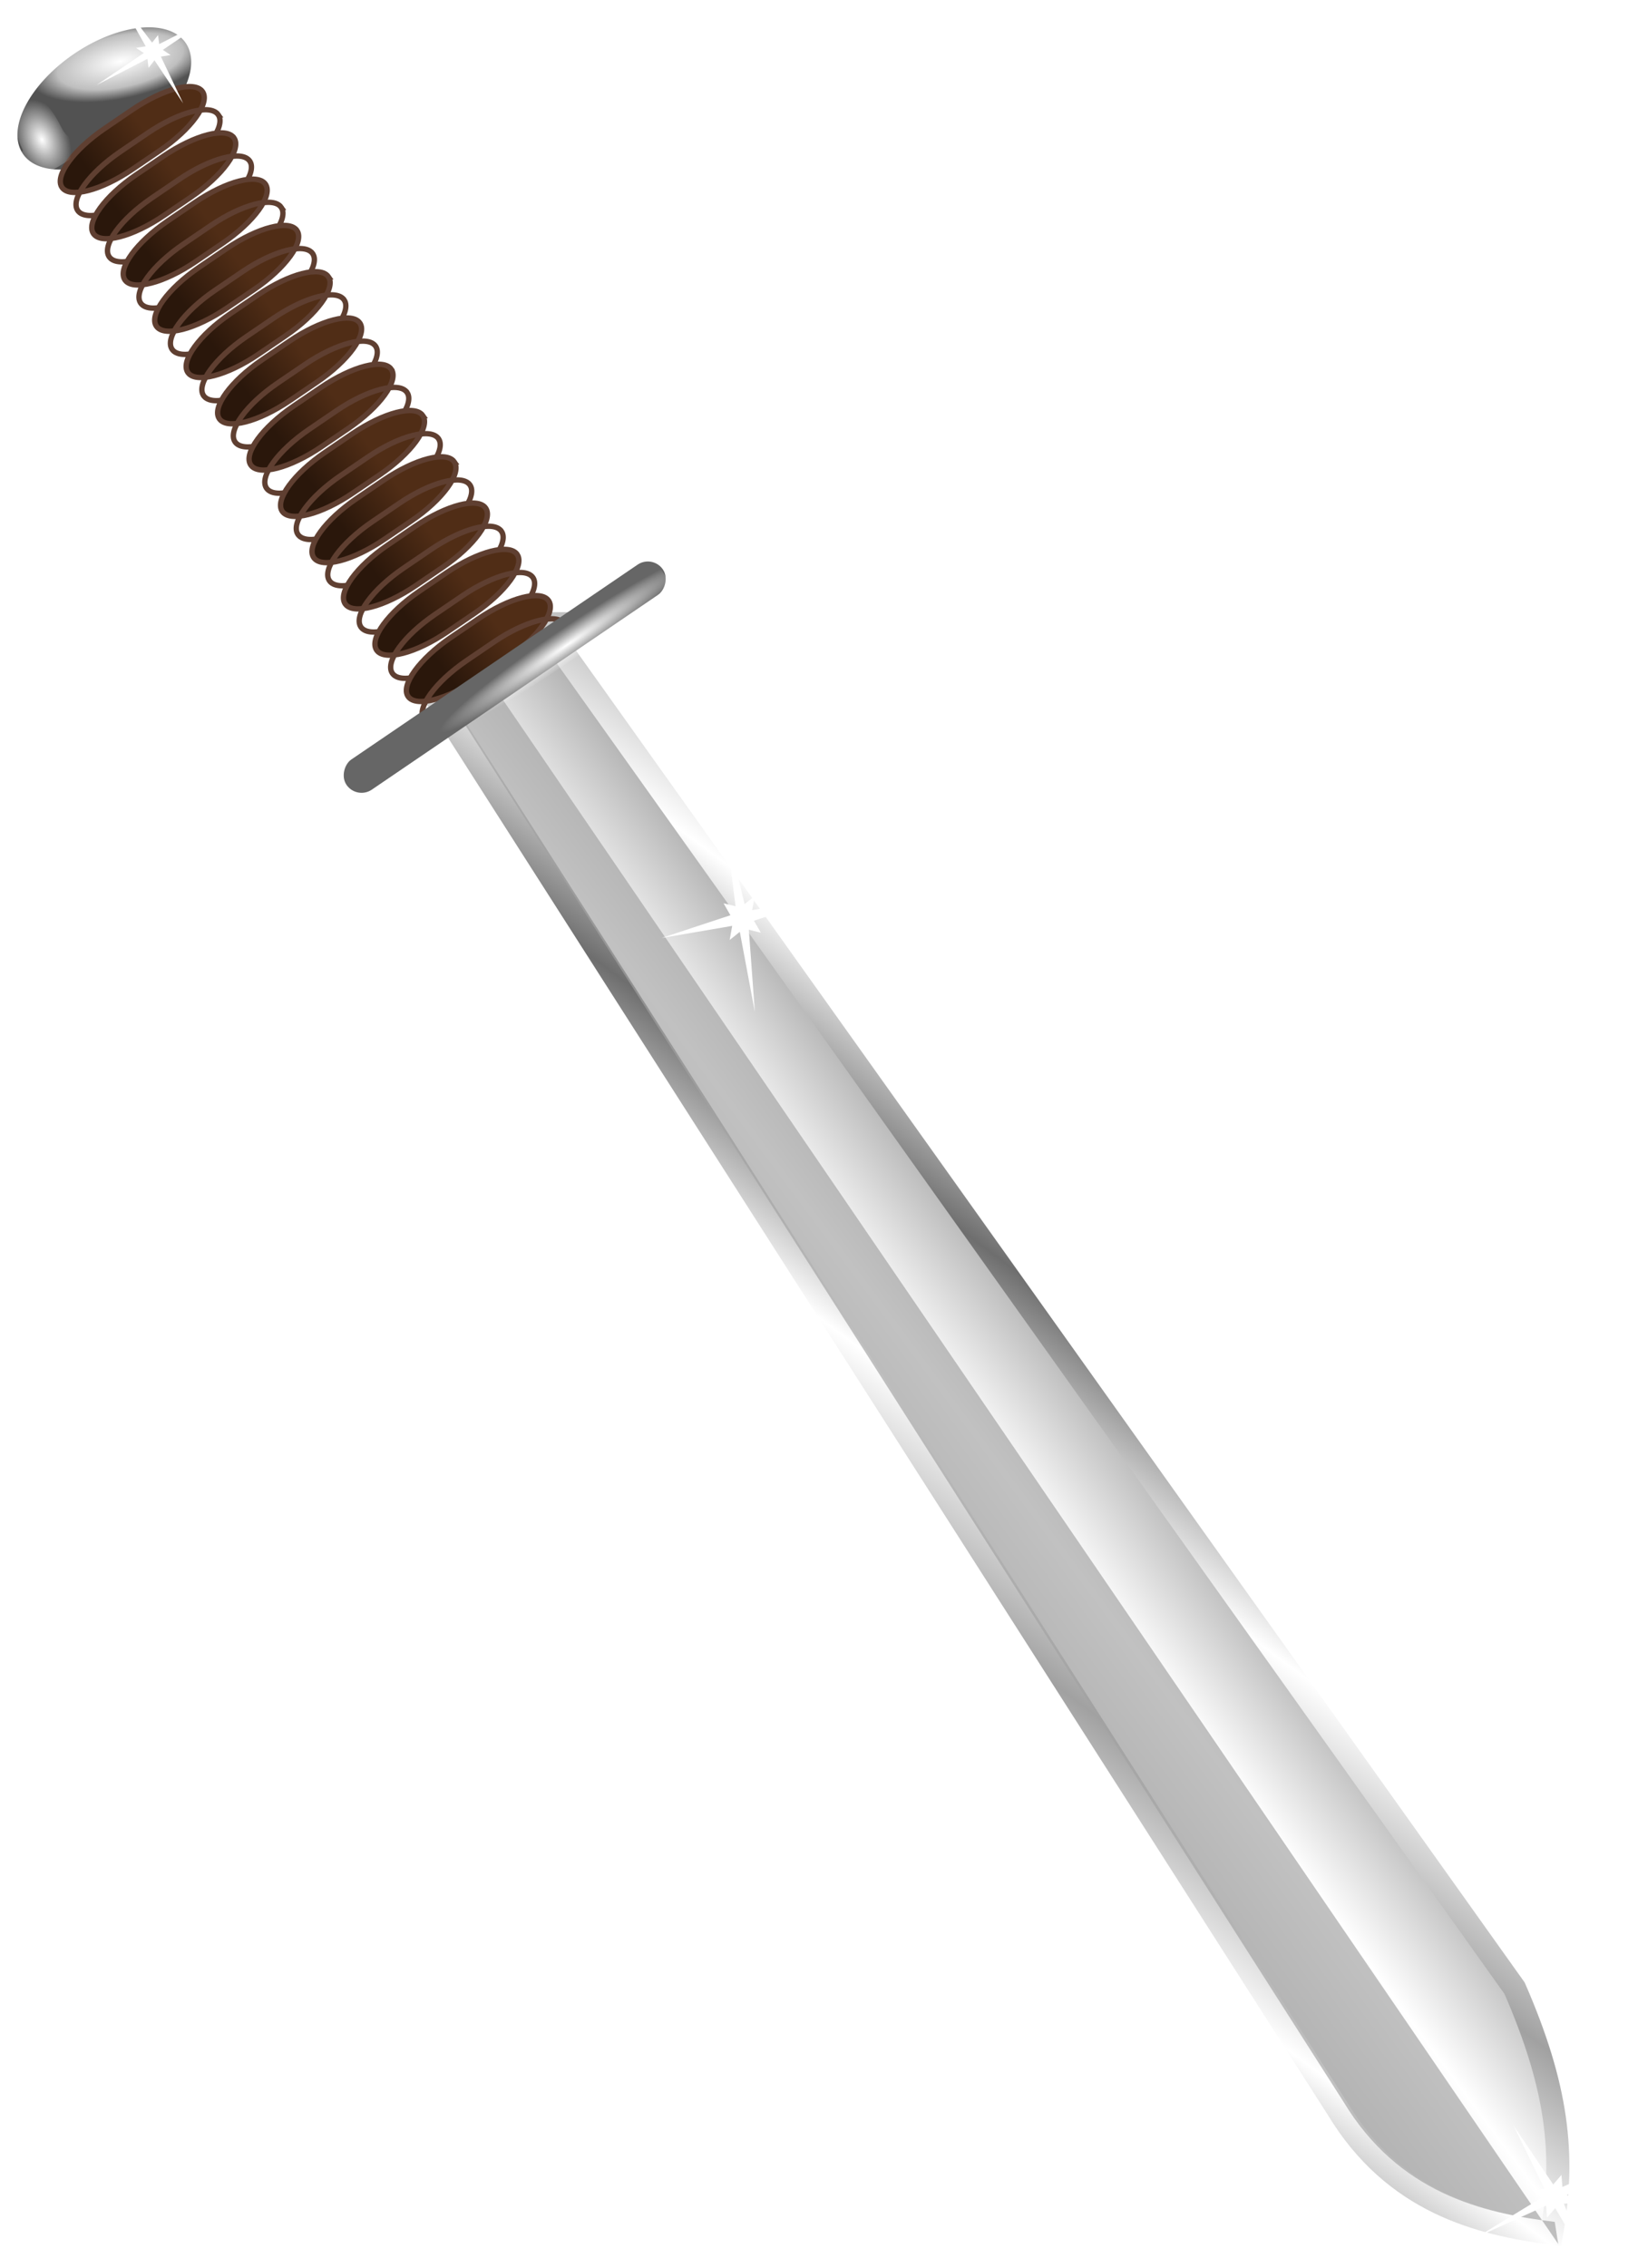 <?xml version="1.0" encoding="UTF-8" standalone="no"?>
<!-- Created with Inkscape (http://www.inkscape.org/) -->
<svg
    xmlns:inkscape="http://www.inkscape.org/namespaces/inkscape"
    xmlns:rdf="http://www.w3.org/1999/02/22-rdf-syntax-ns#"
    xmlns="http://www.w3.org/2000/svg"
    xmlns:sodipodi="http://sodipodi.sourceforge.net/DTD/sodipodi-0.dtd"
    xmlns:cc="http://web.resource.org/cc/"
    xmlns:xlink="http://www.w3.org/1999/xlink"
    xmlns:dc="http://purl.org/dc/elements/1.1/"
    xmlns:svg="http://www.w3.org/2000/svg"
    xmlns:ns1="http://sozi.baierouge.fr"
    id="svg2"
    sodipodi:docname="Chrisdesign_Sword.svg"
    inkscape:export-filename="C:\Downloaddateien\Metal_Cliparts.png"
    viewBox="0 0 375.11 522.23"
    sodipodi:version="0.32"
    inkscape:export-xdpi="60.851173"
    version="1.0"
    inkscape:output_extension="org.inkscape.output.svg.inkscape"
    inkscape:export-ydpi="60.851173"
    inkscape:version="0.45.1"
    sodipodi:docbase="C:\Documents and Settings\ryan\Desktop\New Folder (2)"
  >
  <sodipodi:namedview
      id="base"
      bordercolor="#666666"
      inkscape:pageshadow="2"
      inkscape:window-y="24"
      pagecolor="#ffffff"
      inkscape:window-height="801"
      inkscape:zoom="1"
      inkscape:window-x="22"
      borderopacity="1.0"
      inkscape:current-layer="layer1"
      inkscape:cx="264.62422"
      inkscape:cy="284.41378"
      showguides="true"
      inkscape:guide-bbox="true"
      inkscape:window-width="1152"
      inkscape:pageopacity="0.0"
      inkscape:document-units="px"
  />
  <defs
      id="defs4"
    >
    <linearGradient
        id="linearGradient5355"
        inkscape:collect="always"
      >
      <stop
          id="stop5357"
          style="stop-color:#ffffff"
          offset="0"
      />
      <stop
          id="stop5359"
          style="stop-color:#ffffff;stop-opacity:0"
          offset="1"
      />
    </linearGradient
    >
    <linearGradient
        id="linearGradient14971"
      >
      <stop
          id="stop14973"
          style="stop-color:#502d16"
          offset="0"
      />
      <stop
          id="stop14975"
          style="stop-color:#2a170b"
          offset="1"
      />
    </linearGradient
    >
    <linearGradient
        id="linearGradient6110"
      >
      <stop
          id="stop6112"
          style="stop-color:#6e6e6e"
          offset="0"
      />
      <stop
          id="stop6118"
          style="stop-color:#ffffff"
          offset=".5"
      />
      <stop
          id="stop6114"
          style="stop-color:#a1a1a1"
          offset="1"
      />
    </linearGradient
    >
    <radialGradient
        id="radialGradient8429"
        cx="142.22"
        gradientUnits="userSpaceOnUse"
        cy="348.25"
        r="7.704"
        gradientTransform="matrix(.637 .263 -.655 1.588 281.89 -244.82)"
        inkscape:collect="always"
      >
      <stop
          id="stop13029"
          style="stop-color:#ffffff"
          offset="0"
      />
      <stop
          id="stop4382"
          style="stop-color:#bfbfbf"
          offset=".689"
      />
      <stop
          id="stop13031"
          style="stop-color:#525252"
          offset="1"
      />
    </radialGradient
    >
    <filter
        id="filter3321"
        inkscape:collect="always"
      >
      <feGaussianBlur
          id="feGaussianBlur3323"
          stdDeviation="3.843"
          inkscape:collect="always"
      />
    </filter
    >
    <radialGradient
        id="radialGradient2286"
        xlink:href="#linearGradient5355"
        gradientUnits="userSpaceOnUse"
        cy="348.82"
        cx="243.79"
        gradientTransform="matrix(-4.863 3.454 -4.35 -8.126 2719.6 2028.8)"
        r="1.043"
        inkscape:collect="always"
    />
    <radialGradient
        id="radialGradient2289"
        xlink:href="#linearGradient5355"
        gradientUnits="userSpaceOnUse"
        cy="348.82"
        cx="243.79"
        gradientTransform="matrix(2.022 2.972 -28.077 19.1 9438.6 -7234.3)"
        r="1.043"
        inkscape:collect="always"
    />
    <linearGradient
        id="linearGradient2293"
        y2="399.18"
        xlink:href="#linearGradient6110"
        gradientUnits="userSpaceOnUse"
        x2="275.22"
        gradientTransform="matrix(.886 1.302 1.332 -.906 -831.46 375.55)"
        y1="301.44"
        x1="250.58"
        inkscape:collect="always"
    />
    <linearGradient
        id="linearGradient2296"
        y2="356.54"
        xlink:href="#linearGradient14971"
        gradientUnits="userSpaceOnUse"
        x2="181.87"
        gradientTransform="matrix(.906 1.332 -1.332 .906 366.99 -480.44)"
        y1="346.63"
        x1="181.66"
        inkscape:collect="always"
    />
    <linearGradient
        id="linearGradient2369"
        y2="377.35"
        xlink:href="#linearGradient6110"
        gradientUnits="userSpaceOnUse"
        x2="253.4"
        gradientTransform="matrix(.906 1.332 -1.332 .906 356.33 -452.25)"
        y1="308.5"
        x1="250.58"
        inkscape:collect="always"
    />
    <linearGradient
        id="linearGradient2371"
        y2="364.72"
        xlink:href="#linearGradient6110"
        spreadMethod="reflect"
        gradientUnits="userSpaceOnUse"
        x2="352.43"
        gradientTransform="matrix(.906 1.332 -1.332 .906 356.33 -452.25)"
        y1="322.94"
        x1="337.81"
        inkscape:collect="always"
    />
  </defs
  >
  <g
      id="layer1"
      inkscape:label="Ebene 1"
      inkscape:groupmode="layer"
      transform="translate(-7.037 -4.191)"
    >
    <path
        id="rect7099"
        sodipodi:nodetypes="cccccc"
        style="color:#000000;stroke:url(#linearGradient2371);stroke-width:5.317;fill:url(#linearGradient2369)"
        d="m132.09 147.83l223.93 314.24c9.83 22.53 11.74 38.35 8.53 56.41-16.7-2.21-36.3-7.1-49.32-28.66l-207.28-324.3 24.14-17.69z"
    />
    <path
        id="path11077"
        sodipodi:rx="7.7043791"
        sodipodi:ry="14.085784"
        style="color:#000000;fill:url(#radialGradient8429)"
        sodipodi:type="arc"
        d="m155.18 350.49a7.704 14.086 0 1 1 0 -0.05"
        sodipodi:open="true"
        transform="matrix(.906 1.332 -1.332 .906 364.28 -487.1)"
        sodipodi:cy="350.48547"
        sodipodi:cx="147.47272"
        sodipodi:end="6.2800626"
        sodipodi:start="0"
    />
    <path
        id="path15994"
        style="stroke-width:1.232;color:#000000;stroke:#5f3f31;fill:url(#linearGradient2296)"
        d="m53.71 25.307c1.769 2.6-2.634 8.658-9.871 13.581l-6.26 4.259c-7.238 4.923-14.489 6.793-16.258 4.193-1.769-2.601 2.633-8.658 9.871-13.582l6.26-4.258c7.238-4.924 14.489-6.794 16.258-4.193z"
    />
    <path
        id="path15992"
        style="stroke-width:1.232;color:#000000;stroke:#5f3f31;fill:url(#linearGradient2296)"
        d="m57.335 30.635c1.769 2.601-2.634 8.658-9.872 13.582l-6.26 4.258c-7.237 4.924-14.488 6.794-16.257 4.193s2.633-8.658 9.871-13.581l6.26-4.259c7.238-4.923 14.489-6.793 16.258-4.193z"
    />
    <path
        id="path15990"
        style="stroke-width:1.232;color:#000000;stroke:#5f3f31;fill:url(#linearGradient2296)"
        d="m60.959 35.964c1.769 2.6-2.633 8.657-9.871 13.581l-6.26 4.258c-7.238 4.924-14.489 6.794-16.258 4.193-1.769-2.6 2.634-8.657 9.872-13.581l6.26-4.258c7.237-4.924 14.488-6.794 16.257-4.193z"
    />
    <path
        id="path15988"
        style="stroke-width:1.232;color:#000000;stroke:#5f3f31;fill:url(#linearGradient2296)"
        d="m64.584 41.292c1.769 2.601-2.633 8.658-9.871 13.581l-6.26 4.259c-7.238 4.923-14.489 6.794-16.258 4.193s2.634-8.658 9.871-13.581l6.26-4.259c7.238-4.923 14.489-6.794 16.258-4.193z"
    />
    <path
        id="path15986"
        style="stroke-width:1.232;color:#000000;stroke:#5f3f31;fill:url(#linearGradient2296)"
        d="m68.209 46.621c1.769 2.6-2.634 8.657-9.871 13.581l-6.26 4.258c-7.238 4.924-14.489 6.794-16.258 4.193-1.769-2.6 2.633-8.657 9.871-13.581l6.26-4.258c7.238-4.924 14.489-6.794 16.258-4.193z"
    />
    <path
        id="path15984"
        style="stroke-width:1.232;color:#000000;stroke:#5f3f31;fill:url(#linearGradient2296)"
        d="m71.834 51.949c1.769 2.601-2.634 8.658-9.872 13.581l-6.26 4.259c-7.237 4.923-14.488 6.793-16.257 4.193-1.77-2.601 2.633-8.658 9.871-13.582l6.26-4.258c7.238-4.924 14.488-6.794 16.258-4.193z"
    />
    <path
        id="path15982"
        style="stroke-width:1.232;color:#000000;stroke:#5f3f31;fill:url(#linearGradient2296)"
        d="m75.458 57.277c1.769 2.601-2.633 8.658-9.871 13.582l-6.26 4.258c-7.238 4.924-14.489 6.794-16.258 4.193-1.769-2.6 2.634-8.658 9.871-13.581l6.261-4.259c7.237-4.923 14.488-6.793 16.257-4.193z"
    />
    <path
        id="path15980"
        style="stroke-width:1.232;color:#000000;stroke:#5f3f31;fill:url(#linearGradient2296)"
        d="m79.083 62.606c1.769 2.6-2.634 8.658-9.871 13.581l-6.26 4.259c-7.238 4.923-14.489 6.793-16.258 4.193-1.769-2.601 2.633-8.658 9.871-13.582l6.26-4.258c7.238-4.924 14.489-6.794 16.258-4.193z"
    />
    <path
        id="path15978"
        style="stroke-width:1.232;color:#000000;stroke:#5f3f31;fill:url(#linearGradient2296)"
        d="m82.708 67.934c1.769 2.601-2.634 8.658-9.872 13.582l-6.26 4.258c-7.237 4.924-14.488 6.794-16.257 4.193-1.769-2.6 2.633-8.658 9.871-13.581l6.26-4.259c7.238-4.923 14.489-6.793 16.258-4.193z"
    />
    <path
        id="path15976"
        style="stroke-width:1.232;color:#000000;stroke:#5f3f31;fill:url(#linearGradient2296)"
        d="m86.332 73.263c1.77 2.6-2.633 8.658-9.871 13.581l-6.26 4.259c-7.238 4.923-14.488 6.793-16.258 4.193-1.769-2.601 2.634-8.658 9.872-13.582l6.26-4.258c7.237-4.924 14.488-6.794 16.257-4.193z"
    />
    <path
        id="path15974"
        style="stroke-width:1.232;color:#000000;stroke:#5f3f31;fill:url(#linearGradient2296)"
        d="m89.957 78.591c1.769 2.601-2.633 8.658-9.871 13.582l-6.26 4.258c-7.238 4.919-14.489 6.789-16.258 4.189-1.769-2.596 2.634-8.654 9.871-13.577l6.26-4.259c7.238-4.923 14.489-6.793 16.258-4.193z"
    />
    <path
        id="path15972"
        style="stroke-width:1.232;color:#000000;stroke:#5f3f31;fill:url(#linearGradient2296)"
        d="m93.582 83.92c1.769 2.6-2.634 8.658-9.871 13.581l-6.26 4.259c-7.238 4.92-14.489 6.79-16.258 4.19s2.633-8.655 9.871-13.579l6.26-4.258c7.238-4.924 14.489-6.794 16.258-4.193z"
    />
    <path
        id="path15970"
        style="stroke-width:1.232;color:#000000;stroke:#5f3f31;fill:url(#linearGradient2296)"
        d="m97.207 89.248c1.769 2.601-2.634 8.658-9.872 13.582l-6.26 4.26c-7.237 4.92-14.488 6.79-16.257 4.19s2.633-8.66 9.871-13.58l6.26-4.259c7.238-4.923 14.489-6.793 16.258-4.193z"
    />
    <path
        id="path15968"
        style="stroke-width:1.232;color:#000000;stroke:#5f3f31;fill:url(#linearGradient2296)"
        d="m100.83 94.577c1.77 2.6-2.632 8.653-9.87 13.583l-6.26 4.26c-7.238 4.92-14.489 6.79-16.258 4.19s2.634-8.66 9.872-13.58l6.26-4.26c7.237-4.924 14.488-6.794 16.256-4.193z"
    />
    <path
        id="path15966"
        style="stroke-width:1.232;color:#000000;stroke:#5f3f31;fill:url(#linearGradient2296)"
        d="m104.46 99.905c1.77 2.605-2.64 8.655-9.875 13.585l-6.26 4.25c-7.238 4.93-14.489 6.8-16.258 4.2s2.634-8.66 9.871-13.58l6.26-4.26c7.238-4.925 14.492-6.795 16.262-4.195z"
    />
    <path
        id="path15964"
        style="stroke-width:1.232;color:#000000;stroke:#5f3f31;fill:url(#linearGradient2296)"
        d="m108.08 105.23c1.77 2.6-2.63 8.66-9.87 13.58l-6.26 4.26c-7.238 4.93-14.489 6.8-16.258 4.2s2.633-8.66 9.871-13.58l6.26-4.26c7.238-4.93 14.487-6.8 16.257-4.2z"
    />
    <path
        id="path15962"
        style="stroke-width:1.232;color:#000000;stroke:#5f3f31;fill:url(#linearGradient2296)"
        d="m111.71 110.56c1.76 2.6-2.64 8.66-9.88 13.58l-6.256 4.26c-7.237 4.93-14.488 6.8-16.257 4.19-1.77-2.6 2.633-8.65 9.871-13.58l6.26-4.25c7.242-4.93 14.492-6.8 16.262-4.2z"
    />
    <path
        id="path15960"
        style="stroke-width:1.232;color:#000000;stroke:#5f3f31;fill:url(#linearGradient2296)"
        d="m115.33 115.89c1.77 2.6-2.63 8.66-9.87 13.58l-6.261 4.26c-7.238 4.92-14.489 6.79-16.258 4.19s2.634-8.65 9.871-13.58l6.261-4.26c7.237-4.92 14.487-6.79 16.257-4.19z"
    />
    <path
        id="path15958"
        style="stroke-width:1.232;color:#000000;stroke:#5f3f31;fill:url(#linearGradient2296)"
        d="m118.95 121.22c1.77 2.6-2.63 8.66-9.87 13.58l-6.26 4.26c-7.234 4.92-14.485 6.79-16.254 4.19s2.633-8.66 9.871-13.58l6.263-4.26c7.24-4.92 14.49-6.79 16.25-4.19z"
    />
    <path
        id="path15956"
        style="stroke-width:1.232;color:#000000;stroke:#5f3f31;fill:url(#linearGradient2296)"
        d="m122.58 126.55c1.77 2.6-2.63 8.66-9.87 13.58l-6.26 4.26c-7.239 4.92-14.49 6.79-16.259 4.19s2.633-8.66 9.869-13.58l6.26-4.26c7.24-4.92 14.49-6.79 16.26-4.19z"
    />
    <path
        id="path15954"
        style="stroke-width:1.232;color:#000000;stroke:#5f3f31;fill:url(#linearGradient2296)"
        d="m126.2 131.88c1.77 2.6-2.63 8.65-9.87 13.58l-6.26 4.26c-7.23 4.92-14.485 6.79-16.255 4.19-1.769-2.6 2.634-8.66 9.875-13.58l6.26-4.26c7.23-4.92 14.49-6.79 16.25-4.19z"
    />
    <path
        id="path15952"
        style="stroke-width:1.232;color:#000000;stroke:#5f3f31;fill:url(#linearGradient2296)"
        d="m129.83 137.2c1.77 2.6-2.63 8.66-9.87 13.59l-6.26 4.25c-7.24 4.93-14.491 6.8-16.26 4.2s2.63-8.66 9.87-13.58l6.26-4.26c7.24-4.93 14.49-6.8 16.26-4.2z"
    />
    <path
        id="path15950"
        style="stroke-width:1.232;color:#000000;stroke:#5f3f31;fill:url(#linearGradient2296)"
        d="m133.45 142.53c1.77 2.6-2.63 8.66-9.87 13.58l-6.26 4.26c-7.24 4.93-14.49 6.8-16.26 4.2-1.764-2.6 2.64-8.66 9.88-13.59l6.26-4.25c7.23-4.93 14.48-6.8 16.25-4.2z"
    />
    <path
        id="rect10025"
        style="color:#000000;stroke:#5f3f31;stroke-width:1.232;fill:url(#linearGradient2296)"
        d="m137.08 147.86c1.77 2.6-2.63 8.66-9.87 13.58l-6.26 4.26c-7.24 4.92-14.49 6.79-16.26 4.19s2.63-8.65 9.87-13.58l6.26-4.26c7.24-4.92 14.49-6.79 16.26-4.19z"
    />
    <path
        id="path16965"
        sodipodi:nodetypes="cccccc"
        style="opacity:.664;color:#000000;fill:url(#linearGradient2293)"
        d="m122.51 164.76l-8.38 6.23 202.43 317.17c12.71 21.09 32.12 25.72 48.69 27.71 0.03-0.16 0.82 5.28 0.85 5.12l-243.59-356.23z"
    />
    <rect
        id="rect10098"
        style="color:#000000;fill:#666666"
        transform="rotate(55.774)"
        ry="4.199"
        height="88.178"
        width="8.398"
        y="-55.99"
        x="197.57"
    />
    <path
        id="path4384"
        sodipodi:nodetypes="csssc"
        style="color:#000000;fill:url(#radialGradient2289)"
        d="m139.79 155.56c-19.76 13.44-36.74 22.96-37.9 21.25-1.17-1.71 13.93-14.01 33.69-27.45 19.12-13.01 18.35-19.44 23.45-14.24 4.18 4.27 0.59 6.94-19.12 20.36"
    />
    <path
        id="path8389"
        sodipodi:nodetypes="csssc"
        style="color:#000000;fill:url(#radialGradient2286)"
        d="m12.338 38.879c-2.791-5.839-3.084-11.789-0.654-13.281 2.43-1.493 6.668 2.034 9.459 7.872 2.701 5.649 9.802 2.23 1.531 7.719-6.777 4.498-8.131 3.956-10.924-1.866"
    />
    <path
        id="path2309"
        style="color:#000000;filter:url(#filter3321);fill:#ffffff"
        d="m142.37 165.39l-11.69-2.31 10.47 68.42-19.23-66.59-9.79 6.78 2.31-11.69-69.047 11.11 67.227-19.86-6.79-9.8 11.69 2.31-9.84-65.894 18.6 64.074 9.79-6.79-2.31 11.69 67.79-6.69-65.97 15.45 6.79 9.79z"
        inkscape:export-ydpi="155.90829"
        sodipodi:nodetypes="ccccccccccccccccc"
        inkscape:export-filename="D:\Bilder\inkscape\Schwert.png"
        transform="matrix(.058 .165 -.18 .063 62.776 -14.098)"
        inkscape:export-xdpi="155.90829"
    />
    <path
        id="path3325"
        style="color:#000000;filter:url(#filter3321);fill:#ffffff"
        d="m142.37 165.39l-11.69-2.31 10.47 68.42-19.23-66.59-9.79 6.78 2.31-11.69-69.047 11.11 67.227-19.86-6.79-9.8 11.69 2.31-9.84-65.894 18.6 64.074 9.79-6.79-2.31 11.69 67.79-6.69-65.97 15.45 6.79 9.79z"
        inkscape:export-ydpi="155.90829"
        sodipodi:nodetypes="ccccccccccccccccc"
        inkscape:export-filename="D:\Bilder\inkscape\Schwert.png"
        transform="matrix(-.003 .279 -.237 -.002 214.78 181.28)"
        inkscape:export-xdpi="155.90829"
    />
    <path
        id="path3327"
        style="color:#000000;filter:url(#filter3321);fill:#ffffff"
        d="m142.37 165.39l-11.69-2.31 10.47 68.42-19.23-66.59-9.79 6.78 2.31-11.69-69.047 11.11 67.227-19.86-6.79-9.8 11.69 2.31-9.84-65.894 18.6 64.074 9.79-6.79-2.31 11.69 67.79-6.69-65.97 15.45 6.79 9.79z"
        inkscape:export-ydpi="155.90829"
        sodipodi:nodetypes="ccccccccccccccccc"
        inkscape:export-filename="D:\Bilder\inkscape\Schwert.png"
        transform="matrix(.066 .224 -.24 .07 393.78 471.45)"
        inkscape:export-xdpi="155.90829"
    />
  </g
  >
</svg
>
